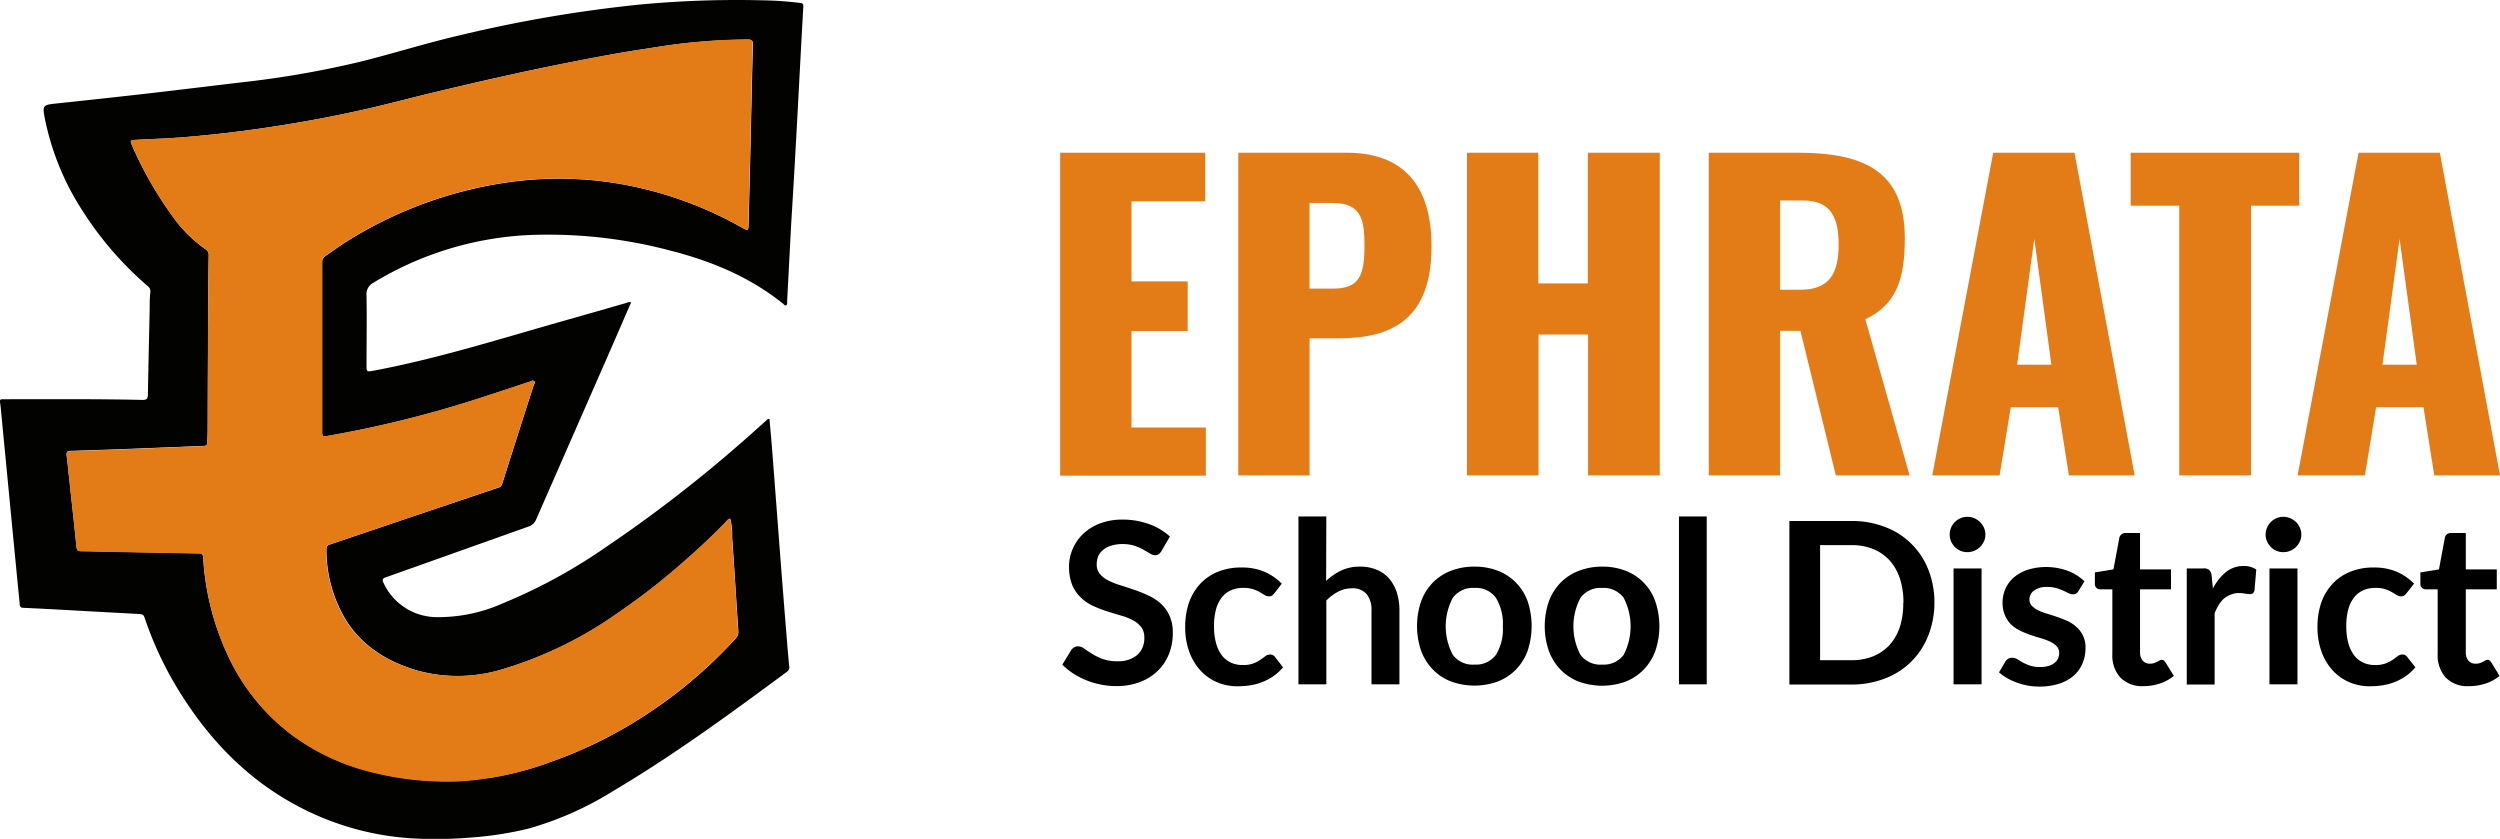 <svg xmlns="http://www.w3.org/2000/svg" viewBox="0 0 403.52 135.4"><defs><style>.cls-1{fill:#020201;}.cls-2{fill:#e37b17;}</style></defs><g id="Layer_2" data-name="Layer 2"><g id="Layer_1-2" data-name="Layer 1"><path class="cls-1" d="M101.87,48.8c-1.14,2.61-2.26,5.21-3.4,7.82L86.56,83.79A2,2,0,0,1,85.28,85l-23,8.18c-.55.2-.64.38-.37.91a9.49,9.49,0,0,0,8.64,5.52A25.4,25.4,0,0,0,81,97.45a87.38,87.38,0,0,0,16.75-9.11,220.69,220.69,0,0,0,21.7-16.71c1.42-1.22,2.8-2.49,4.2-3.73.13-.12.22-.32.55-.27.13,1.48.27,3,.39,4.47q.6,7.79,1.19,15.57T127,103.14c.11,1.43.24,2.87.37,4.3a.91.91,0,0,1-.36,1c-9.11,6.73-18.25,13.44-28,19.21a52.78,52.78,0,0,1-13.77,6.11,56.17,56.17,0,0,1-9.46,1.44,65,65,0,0,1-8.37.16,45,45,0,0,1-18.87-5C40.18,126.06,33.91,119.59,29,111.7a57,57,0,0,1-5.66-12c-.19-.59-.56-.58-1-.6l-7.55-.41c-3.68-.2-7.36-.42-11-.58-.72,0-.59-.54-.63-.9-.31-3-.59-6-.89-9.06L.23,67c-.07-.65-.1-1.3-.21-1.94s.1-.63.6-.62c7.46,0,14.92-.06,22.37.11.68,0,.86-.17.88-.83.08-4.64.19-9.27.29-13.91,0-.89,0-1.79.11-2.68a1,1,0,0,0-.38-.91A54.58,54.58,0,0,1,13.38,34.11,42.7,42.7,0,0,1,7.32,19.53c-.53-2.61-.52-2.59,2.1-2.86q7-.74,14-1.53c5.13-.59,10.27-1.22,15.41-1.83A156.15,156.15,0,0,0,58,10c5.36-1.33,10.64-3,16-4.25a219.26,219.26,0,0,1,29.12-5A167.33,167.33,0,0,1,123,.05a55.11,55.11,0,0,1,6.16.43c.47.06.52.21.5.65-.33,5.79-.63,11.58-.94,17.37s-.64,11.58-1,17.37c-.23,4.25-.44,8.5-.67,12.75,0,.23.08.53-.16.65s-.33-.13-.48-.24c-5.41-4.35-11.66-6.92-18.32-8.61a76.85,76.85,0,0,0-22.54-2.49A53,53,0,0,0,60.3,45.62a2.07,2.07,0,0,0-1.14,2.07c.07,3.82,0,7.65,0,11.47,0,.64,0,.88.83.73,10.78-2,21.2-5.35,31.72-8.31,3.13-.88,6.25-1.79,9.38-2.68A1.05,1.05,0,0,1,101.87,48.8Zm16,34.91c-.33.05-.48.3-.66.49-2.44,2.55-5,4.92-7.7,7.23a106.21,106.21,0,0,1-9.39,7.25,63.43,63.43,0,0,1-18.7,9.25,24.72,24.72,0,0,1-13.85.36c-4.7-1.36-8.72-3.69-11.5-7.84a21.85,21.85,0,0,1-3.37-11.87c0-.41.18-.57.54-.69L66.5,83.4l13.86-4.66a.9.9,0,0,0,.69-.6q2.53-8,5.09-15.94c.07-.21.31-.47.08-.67s-.46,0-.68.08c-2.78.91-5.55,1.84-8.33,2.74a178.12,178.12,0,0,1-24.5,6.05c-.56.1-.7,0-.7-.59q0-13.74,0-27.5a1.12,1.12,0,0,1,.53-1c1.17-.79,2.29-1.63,3.49-2.37a66.64,66.64,0,0,1,27.18-9.67,57.91,57.91,0,0,1,19.16.86,61.24,61.24,0,0,1,17.46,6.65c.89.5,1,.45,1-.56q.17-6.23.31-12.44c.13-5.54.24-11.06.39-16.59,0-.68-.2-.78-.83-.8A97.81,97.81,0,0,0,104.9,7.78C99.91,8.5,95,9.47,90,10.46c-6.59,1.32-13.13,2.83-19.66,4.38-3.55.85-7.08,1.8-10.63,2.62C54.86,18.59,50,19.51,45,20.3s-10.19,1.43-15.32,1.85c-2.59.21-5.19.28-7.79.43-.88.05-.92.12-.58.89a60.27,60.27,0,0,0,6.38,11.21,21.87,21.87,0,0,0,5.45,5.53,1.08,1.08,0,0,1,.55,1q-.06,3.12-.07,6.26-.06,11.07-.1,22.14c0,.6-.06,1.19-.06,1.79,0,.42-.16.55-.57.57l-11.29.45c-3.39.13-6.77.25-10.16.35-.57,0-.76.21-.68.79.15,1.09.25,2.2.37,3.3.41,3.8.83,7.59,1.22,11.4.05.51.24.69.75.7,1.6,0,3.2.06,4.8.09l14.23.26c.43,0,.6.1.65.58s.08,1.24.15,1.86a43.31,43.31,0,0,0,4.2,14.76,33.71,33.71,0,0,0,9.86,12,35.72,35.72,0,0,0,12.46,5.93,49.55,49.55,0,0,0,14.49,1.61A50,50,0,0,0,88.82,123a70.75,70.75,0,0,0,14.93-7.3,74.68,74.68,0,0,0,15-12.65,1.55,1.55,0,0,0,.43-1.24c-.35-5-.64-10.06-1-15.09a10.35,10.35,0,0,0-.31-3Z"/><path class="cls-2" d="M117.82,83.72a10.32,10.32,0,0,1,.31,3c.4,5,.69,10.06,1,15.08a1.56,1.56,0,0,1-.43,1.25,75,75,0,0,1-15,12.65A71,71,0,0,1,88.82,123a50.3,50.3,0,0,1-14.88,3.14,49.85,49.85,0,0,1-14.49-1.61A35.66,35.66,0,0,1,47,118.56a33.71,33.71,0,0,1-9.87-12,43.51,43.51,0,0,1-4.19-14.77c-.07-.61-.07-1.24-.15-1.86-.06-.47-.23-.56-.65-.57L17.9,89.09c-1.6,0-3.2-.08-4.8-.1-.51,0-.7-.18-.76-.69-.39-3.8-.81-7.6-1.22-11.4-.12-1.1-.21-2.21-.36-3.31-.08-.57.1-.76.68-.78,3.39-.1,6.77-.22,10.16-.35,3.76-.15,7.52-.32,11.29-.46.42,0,.57-.15.57-.56,0-.6.06-1.19.06-1.79q0-11.07.1-22.14,0-3.13.06-6.27a1.07,1.07,0,0,0-.54-1.05,22,22,0,0,1-5.46-5.52,60.54,60.54,0,0,1-6.37-11.21c-.34-.77-.3-.84.58-.89,2.6-.15,5.21-.22,7.79-.44q7.7-.61,15.32-1.84c5-.79,9.87-1.72,14.75-2.84,3.55-.82,7.08-1.78,10.63-2.62,6.53-1.56,13.07-3.06,19.65-4.39,4.94-1,9.89-1.95,14.87-2.67a94.52,94.52,0,0,1,15.76-1.41c.62,0,.84.11.82.8-.15,5.53-.25,11.05-.38,16.58-.09,4.15-.21,8.29-.31,12.44,0,1-.11,1.06-1,.56a61.25,61.25,0,0,0-17.47-6.63,58.19,58.19,0,0,0-19.16-.87A66.8,66.8,0,0,0,56,38.92c-1.19.73-2.32,1.58-3.49,2.37a1.12,1.12,0,0,0-.53,1q0,13.75,0,27.5c0,.55.14.68.7.59a178.15,178.15,0,0,0,24.5-6.06c2.78-.9,5.55-1.82,8.33-2.73.22-.08.48-.25.68-.08s0,.45-.08.67q-2.55,8-5.09,15.93a.91.91,0,0,1-.69.6L66.49,83.4l-13.3,4.49c-.36.12-.55.28-.54.68A21.91,21.91,0,0,0,56,100.45c2.78,4.14,6.8,6.48,11.5,7.84a24.72,24.72,0,0,0,13.85-.36,63.57,63.57,0,0,0,18.7-9.26,102.54,102.54,0,0,0,9.39-7.25c2.66-2.31,5.27-4.67,7.71-7.22C117.35,84,117.49,83.76,117.82,83.72Z"/><path class="cls-2" d="M171.12,24.65h23.41v7.84h-11.9V45.42h9.07v8h-9.07V69h12v7.78H171.12Z"/><path class="cls-2" d="M199.87,24.65h17.49c9.32,0,13.7,5.46,13.7,15.11,0,12-6.63,14.85-15.05,14.85h-4.63V76.73H199.87Zm15.37,21.93c4.24,0,5-2.25,5-7,0-3.93-.45-6.82-5.08-6.82h-3.79V46.58Z"/><path class="cls-2" d="M236.78,24.65h11.51V45.74h8V24.65H267.9V76.73H256.33V54h-8V76.73H236.78Z"/><path class="cls-2" d="M275.81,24.65h14.34c10.48,0,17.3,2.83,17.3,13.76,0,6.43-1.22,10.67-6.37,13.12l7.14,25.2h-11.9L290.6,53.39h-3.28V76.73H275.81Zm14.73,22.12c4.82,0,6.23-2.7,6.23-7.33,0-4.44-1.35-7.08-5.72-7.08h-3.73V46.77Z"/><path class="cls-2" d="M321.72,24.65h13.12l9.71,52.08H333.94l-1.74-11h-7.65l-1.8,11H311.88Zm9.39,34.21-2.76-20.32-2.77,20.32Z"/><path class="cls-2" d="M351.75,33.2h-7.84V24.65h27.2V33.2h-7.78V76.73H351.75Z"/><path class="cls-2" d="M380.69,24.65h13.12l9.71,52.08H392.91l-1.74-11h-7.65l-1.8,11H370.85Zm9.39,34.21-2.77-20.32-2.76,20.32Z"/><path d="M187.5,88.89a1.63,1.63,0,0,1-.46.55,1,1,0,0,1-.61.18,1.57,1.57,0,0,1-.83-.29l-1.07-.62a8.19,8.19,0,0,0-1.45-.63,6.65,6.65,0,0,0-3.75,0,3.72,3.72,0,0,0-1.28.68,2.75,2.75,0,0,0-.78,1,3.47,3.47,0,0,0-.25,1.34,2.31,2.31,0,0,0,.52,1.55,4.19,4.19,0,0,0,1.38,1.06,12.77,12.77,0,0,0,2,.78c.73.23,1.47.48,2.24.74a22.83,22.83,0,0,1,2.24.91,7.79,7.79,0,0,1,2,1.32,6,6,0,0,1,1.38,1.94,6.65,6.65,0,0,1,.52,2.79,9,9,0,0,1-.61,3.34,7.67,7.67,0,0,1-1.79,2.72,8.34,8.34,0,0,1-2.87,1.82,10.45,10.45,0,0,1-3.88.67,12.06,12.06,0,0,1-2.48-.25,12.27,12.27,0,0,1-2.35-.7,12.64,12.64,0,0,1-2.1-1.09,10.32,10.32,0,0,1-1.75-1.42l1.44-2.36a1.62,1.62,0,0,1,.47-.43,1.26,1.26,0,0,1,.62-.17,1.82,1.82,0,0,1,1,.37c.35.25.77.53,1.25.83a9.07,9.07,0,0,0,1.71.83,6.52,6.52,0,0,0,2.34.38,4.79,4.79,0,0,0,3.25-1,3.58,3.58,0,0,0,1.15-2.85,2.66,2.66,0,0,0-.52-1.69,4.27,4.27,0,0,0-1.38-1.11,9.66,9.66,0,0,0-1.95-.75c-.73-.21-1.47-.44-2.23-.68a18.89,18.89,0,0,1-2.22-.87,7.13,7.13,0,0,1-1.95-1.34,6.06,6.06,0,0,1-1.38-2,7.92,7.92,0,0,1-.52-3,7.07,7.07,0,0,1,.58-2.81,7.29,7.29,0,0,1,1.67-2.43,8,8,0,0,1,2.69-1.69,9.84,9.84,0,0,1,3.69-.64,12.21,12.21,0,0,1,4.3.73,9.82,9.82,0,0,1,3.35,2Z"/><path d="M205.74,95.71a2.51,2.51,0,0,1-.4.4.86.86,0,0,1-.55.14,1.26,1.26,0,0,1-.68-.21l-.78-.47a5.57,5.57,0,0,0-1.09-.47,4.88,4.88,0,0,0-1.55-.21,4.83,4.83,0,0,0-2.08.42,4,4,0,0,0-1.49,1.24,5.5,5.5,0,0,0-.88,1.94,10.18,10.18,0,0,0-.29,2.58,10.28,10.28,0,0,0,.31,2.66,5.84,5.84,0,0,0,.92,2,4,4,0,0,0,1.46,1.2,4.35,4.35,0,0,0,1.94.41,4.76,4.76,0,0,0,1.74-.26,6.13,6.13,0,0,0,1.12-.58c.3-.22.57-.41.79-.59a1.25,1.25,0,0,1,.76-.26.92.92,0,0,1,.82.42l1.29,1.64a8.27,8.27,0,0,1-1.62,1.47,8.67,8.67,0,0,1-1.81.94,9.24,9.24,0,0,1-1.94.51,14.61,14.61,0,0,1-2,.14,8.16,8.16,0,0,1-3.27-.65,7.8,7.8,0,0,1-2.68-1.88,9.07,9.07,0,0,1-1.81-3,11.58,11.58,0,0,1-.67-4.09,12,12,0,0,1,.59-3.82,8.67,8.67,0,0,1,1.75-3,7.92,7.92,0,0,1,2.84-2,9.72,9.72,0,0,1,3.9-.73,9.33,9.33,0,0,1,3.68.67,9,9,0,0,1,2.83,1.94Z"/><path d="M214.05,93.76a9.6,9.6,0,0,1,2.41-1.66,6.89,6.89,0,0,1,3.08-.64,6.7,6.7,0,0,1,2.72.52,5.24,5.24,0,0,1,2,1.46,6.44,6.44,0,0,1,1.21,2.24,9.66,9.66,0,0,1,.41,2.87v11.91h-4.51V98.55a4,4,0,0,0-.78-2.65,2.92,2.92,0,0,0-2.39-.94,4.72,4.72,0,0,0-2.19.53,7.76,7.76,0,0,0-1.93,1.44v13.53h-4.5V83.36h4.5Z"/><path d="M238,91.46a10.21,10.21,0,0,1,3.78.67,8.25,8.25,0,0,1,2.92,1.92,8.35,8.35,0,0,1,1.87,3,12.66,12.66,0,0,1,0,8,8.52,8.52,0,0,1-1.87,3,8.17,8.17,0,0,1-2.92,1.94,11.08,11.08,0,0,1-7.59,0,8.12,8.12,0,0,1-2.93-1.94,8.68,8.68,0,0,1-1.88-3,12.48,12.48,0,0,1,0-8,8.51,8.51,0,0,1,1.88-3,8.21,8.21,0,0,1,2.93-1.92A10.3,10.3,0,0,1,238,91.46Zm0,15.81a4,4,0,0,0,3.45-1.57,7.87,7.87,0,0,0,1.12-4.6,8,8,0,0,0-1.12-4.61A3.94,3.94,0,0,0,238,94.9a4,4,0,0,0-3.51,1.6,9.83,9.83,0,0,0,0,9.19A4,4,0,0,0,238,107.27Z"/><path d="M258.61,91.46a10.23,10.23,0,0,1,3.79.67,8.19,8.19,0,0,1,4.78,4.94,12.48,12.48,0,0,1,0,8,8.52,8.52,0,0,1-1.87,3,8.22,8.22,0,0,1-2.91,1.94,11.11,11.11,0,0,1-7.6,0,8.21,8.21,0,0,1-2.93-1.94,8.66,8.66,0,0,1-1.87-3,12.31,12.31,0,0,1,0-8,8.49,8.49,0,0,1,1.87-3,8.29,8.29,0,0,1,2.93-1.92A10.3,10.3,0,0,1,258.61,91.46Zm0,15.81a4,4,0,0,0,3.46-1.57,10,10,0,0,0,0-9.21,4,4,0,0,0-3.46-1.59,4,4,0,0,0-3.51,1.6,9.83,9.83,0,0,0,0,9.19A4,4,0,0,0,258.61,107.27Z"/><path d="M275.48,83.36v27.1H271V83.36Z"/><path d="M312.23,97.28a14.34,14.34,0,0,1-1,5.32,12,12,0,0,1-6.93,6.89,14.72,14.72,0,0,1-5.47,1H288.82V84.09h10.05a14.72,14.72,0,0,1,5.47,1A12,12,0,0,1,311.27,92,14.36,14.36,0,0,1,312.23,97.28Zm-5,0a12.4,12.4,0,0,0-.57-3.9A8.26,8.26,0,0,0,305,90.46a7.33,7.33,0,0,0-2.63-1.83,9.06,9.06,0,0,0-3.47-.64h-5.12v18.57h5.12a9.06,9.06,0,0,0,3.47-.64,7.33,7.33,0,0,0,2.63-1.83,8.26,8.26,0,0,0,1.66-2.92A12.38,12.38,0,0,0,307.2,97.28Z"/><path d="M320.46,86.3a2.52,2.52,0,0,1-.24,1.09,3.17,3.17,0,0,1-.63.9,3.08,3.08,0,0,1-.92.61,2.85,2.85,0,0,1-1.13.22,2.7,2.7,0,0,1-1.1-.22,3,3,0,0,1-.91-.61,3.32,3.32,0,0,1-.61-.9,2.66,2.66,0,0,1-.22-1.09,2.85,2.85,0,0,1,.22-1.13,3.09,3.09,0,0,1,.61-.91,2.85,2.85,0,0,1,.91-.61,2.55,2.55,0,0,1,1.1-.23,2.69,2.69,0,0,1,1.13.23,2.9,2.9,0,0,1,.92.61,3,3,0,0,1,.63.91A2.7,2.7,0,0,1,320.46,86.3Zm-.62,5.45v18.71h-4.52V91.75Z"/><path d="M335.48,95.4a1.27,1.27,0,0,1-.38.41,1,1,0,0,1-.51.12,1.51,1.51,0,0,1-.7-.19l-.87-.41a8,8,0,0,0-1.12-.41,5.48,5.48,0,0,0-1.49-.18,3.38,3.38,0,0,0-2.08.57,1.74,1.74,0,0,0-.76,1.47,1.4,1.4,0,0,0,.39,1,3.3,3.3,0,0,0,1,.72,9.22,9.22,0,0,0,1.47.56c.54.17,1.1.34,1.67.54s1.12.42,1.66.66a5.89,5.89,0,0,1,1.47,1,4.45,4.45,0,0,1,1,1.38,4.37,4.37,0,0,1,.39,1.93,6.35,6.35,0,0,1-.48,2.49,5.35,5.35,0,0,1-1.43,2,6.76,6.76,0,0,1-2.34,1.29,10.2,10.2,0,0,1-3.22.47,10.63,10.63,0,0,1-1.89-.17,11.56,11.56,0,0,1-1.77-.49,9.42,9.42,0,0,1-1.57-.73,7.28,7.28,0,0,1-1.26-.91l1-1.71a1.44,1.44,0,0,1,.47-.48,1.31,1.31,0,0,1,.69-.16,1.47,1.47,0,0,1,.8.24c.25.15.53.33.86.51a8.54,8.54,0,0,0,1.16.51,5.07,5.07,0,0,0,1.69.23,4.28,4.28,0,0,0,1.37-.19,2.67,2.67,0,0,0,.95-.5,1.83,1.83,0,0,0,.55-.72,2.22,2.22,0,0,0,.17-.85,1.52,1.52,0,0,0-.39-1.07,3.49,3.49,0,0,0-1-.73,10,10,0,0,0-1.48-.56c-.55-.16-1.12-.34-1.69-.53a16.79,16.79,0,0,1-1.7-.69,6,6,0,0,1-1.48-1,4.52,4.52,0,0,1-1-1.48,5,5,0,0,1-.4-2.11,5.44,5.44,0,0,1,.46-2.19,5.07,5.07,0,0,1,1.34-1.82,6.71,6.71,0,0,1,2.21-1.24,10.15,10.15,0,0,1,6.57.18,7.8,7.8,0,0,1,2.64,1.67Z"/><path d="M346,110.75a4.91,4.91,0,0,1-3.75-1.38,5.29,5.29,0,0,1-1.3-3.8V95.12H339a.91.91,0,0,1-.62-.23.93.93,0,0,1-.25-.71V92.39l3-.49.95-5.11a1,1,0,0,1,1-.76h2.34v5.88h5v3.21h-5v10.14a2,2,0,0,0,.43,1.37,1.45,1.45,0,0,0,1.17.49,2.09,2.09,0,0,0,.71-.1l.49-.21.37-.21a.6.6,0,0,1,.33-.1.52.52,0,0,1,.33.1,2.13,2.13,0,0,1,.27.3l1.35,2.19a6.81,6.81,0,0,1-2.26,1.24A8.38,8.38,0,0,1,346,110.75Z"/><path d="M357.18,95a8.08,8.08,0,0,1,2.08-2.64,4.41,4.41,0,0,1,2.84-1,3.46,3.46,0,0,1,2.08.57l-.29,3.37a.85.85,0,0,1-.27.47.72.72,0,0,1-.46.13,5.41,5.41,0,0,1-.81-.09,6.38,6.38,0,0,0-1.05-.09A3.67,3.67,0,0,0,360,96a3.5,3.5,0,0,0-1.05.63,4.24,4.24,0,0,0-.82,1,10.3,10.3,0,0,0-.67,1.33v11.53h-4.5V91.75h2.64a1.41,1.41,0,0,1,1,.25,1.51,1.51,0,0,1,.37.88Z"/><path d="M371.45,86.3a2.51,2.51,0,0,1-.23,1.09,3.17,3.17,0,0,1-.63.9,3.08,3.08,0,0,1-.92.61,2.85,2.85,0,0,1-1.13.22,2.78,2.78,0,0,1-1.11-.22,2.88,2.88,0,0,1-1.51-1.51,2.66,2.66,0,0,1-.23-1.09,2.85,2.85,0,0,1,.23-1.13,2.86,2.86,0,0,1,1.51-1.52,2.63,2.63,0,0,1,1.11-.23,2.69,2.69,0,0,1,1.13.23,2.9,2.9,0,0,1,.92.61,3,3,0,0,1,.63.91A2.69,2.69,0,0,1,371.45,86.3Zm-.62,5.45v18.71h-4.52V91.75Z"/><path d="M388.47,95.71a2.51,2.51,0,0,1-.4.4.86.86,0,0,1-.55.14,1.26,1.26,0,0,1-.68-.21l-.78-.47A5.57,5.57,0,0,0,385,95.1a4.88,4.88,0,0,0-1.55-.21,4.83,4.83,0,0,0-2.08.42,4,4,0,0,0-1.49,1.24,5.5,5.5,0,0,0-.88,1.94,10.18,10.18,0,0,0-.29,2.58,10.28,10.28,0,0,0,.31,2.66,5.84,5.84,0,0,0,.92,2,4,4,0,0,0,1.46,1.2,4.35,4.35,0,0,0,1.94.41,4.76,4.76,0,0,0,1.74-.26,6.13,6.13,0,0,0,1.12-.58c.3-.22.57-.41.79-.59a1.25,1.25,0,0,1,.76-.26.92.92,0,0,1,.82.42l1.29,1.64a8.27,8.27,0,0,1-1.62,1.47,8.67,8.67,0,0,1-1.81.94,9.24,9.24,0,0,1-1.94.51,14.61,14.61,0,0,1-2,.14,8.16,8.16,0,0,1-3.27-.65,7.8,7.8,0,0,1-2.68-1.88,9.07,9.07,0,0,1-1.81-3,11.58,11.58,0,0,1-.67-4.09,12,12,0,0,1,.59-3.82,8.67,8.67,0,0,1,1.75-3,7.92,7.92,0,0,1,2.84-2,9.72,9.72,0,0,1,3.9-.73,9.33,9.33,0,0,1,3.68.67,9,9,0,0,1,2.83,1.94Z"/><path d="M398.51,110.75a4.88,4.88,0,0,1-3.74-1.38,5.3,5.3,0,0,1-1.31-3.8V95.12h-1.91a.9.9,0,0,1-.62-.23.94.94,0,0,1-.26-.71V92.39l3-.49.95-5.11a.94.94,0,0,1,.35-.56,1,1,0,0,1,.65-.2H398v5.88h5v3.21h-5v10.14a2.06,2.06,0,0,0,.42,1.37,1.48,1.48,0,0,0,1.18.49,2,2,0,0,0,.7-.1,4.79,4.79,0,0,0,.49-.21l.38-.21a.6.6,0,0,1,.33-.1.47.47,0,0,1,.32.1,1.66,1.66,0,0,1,.28.3l1.35,2.19a6.81,6.81,0,0,1-2.26,1.24A8.45,8.45,0,0,1,398.51,110.75Z"/></g></g></svg>